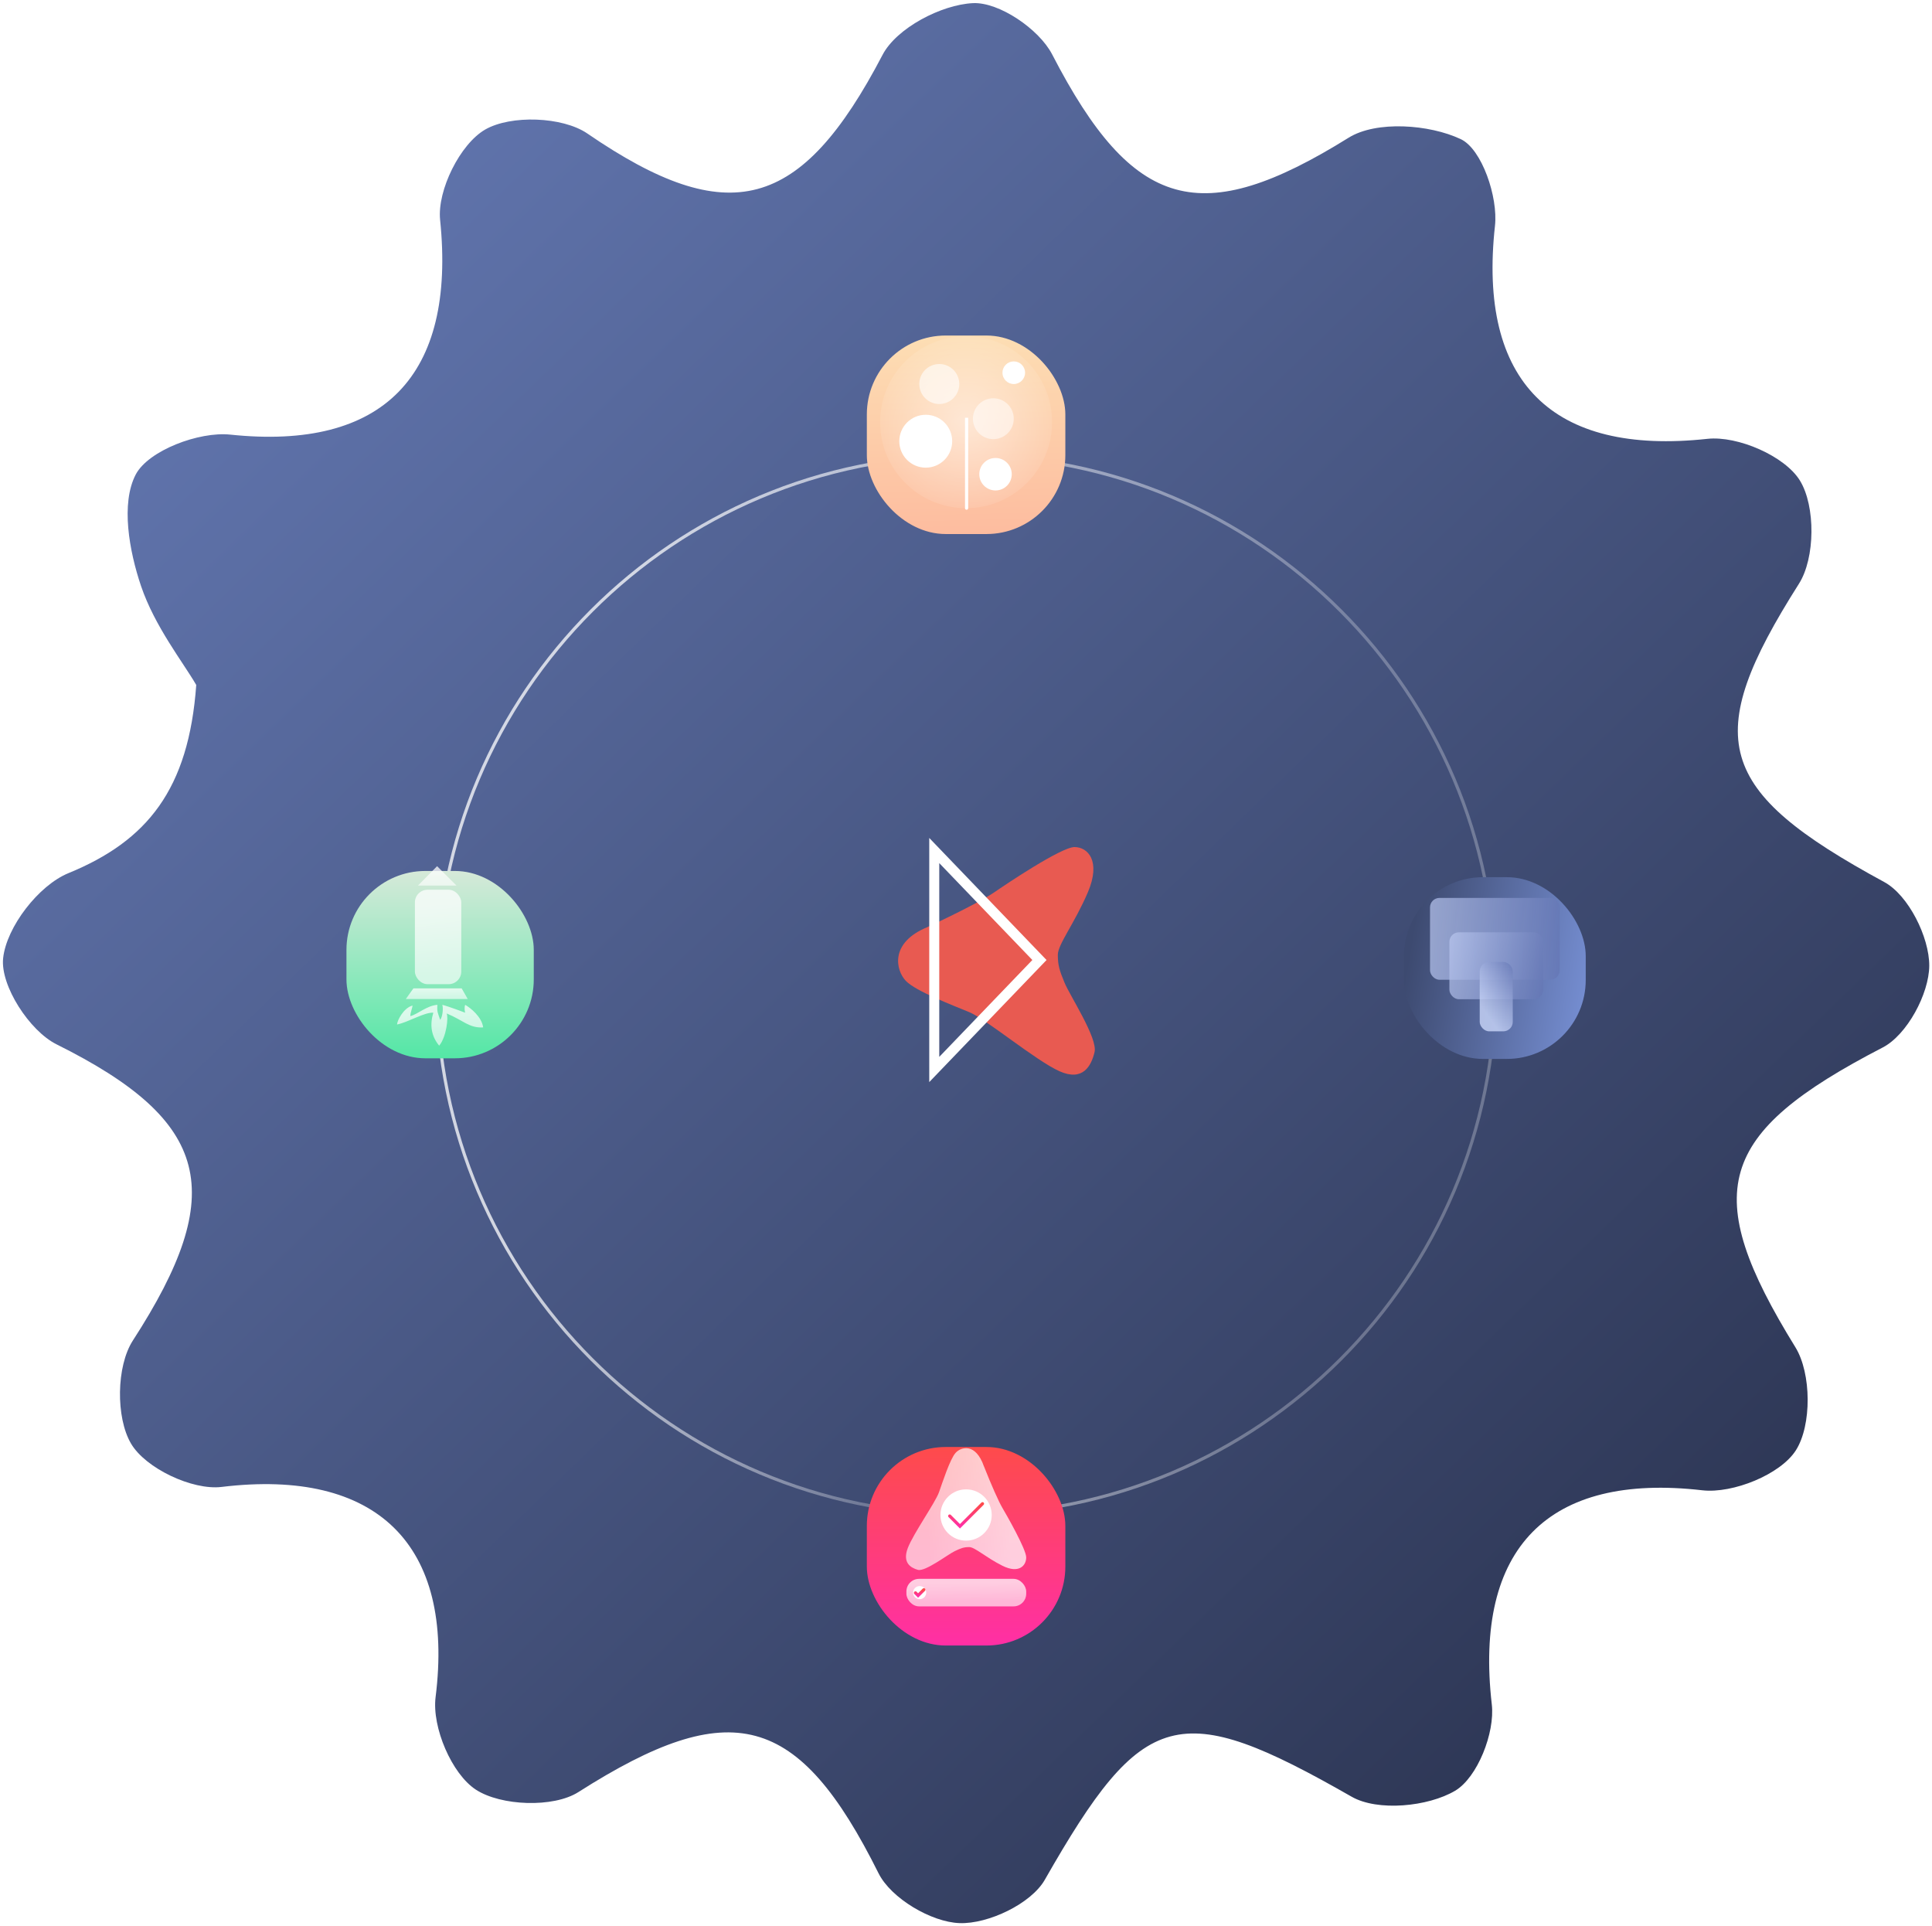 <svg xmlns="http://www.w3.org/2000/svg" width="612" height="610" fill="none" viewBox="0 0 612 610"><circle cx="200.448" cy="373.957" r="13.564" fill="url(#a)" fill-opacity="0.75" transform="rotate(180 200.448 373.957)"/><path fill="url(#b)" d="M62.169 216.962c-4.176-7.201-13.138-18.504-17.497-31.356-3.75-11.09-6.462-26.13-1.677-35.306 3.994-7.596 20.027-13.673 29.934-12.64 48.498 5.105 71.574-18.564 66.483-68.03-.945-9.358 6.34-24.003 14.266-28.59 8.108-4.68 24.508-4.133 32.372 1.245 44.749 30.688 67.702 24.52 93.521-24.915 4.451-8.507 18.625-15.89 28.623-16.377 8.292-.395 20.942 8.234 25.088 16.225 25.666 49.678 47.187 55.481 93.917 26.404 8.779-5.47 25.575-4.254 35.543.456 6.675 3.16 11.827 18.352 10.821 27.436-5.456 49.435 18.076 72.831 67.306 67.483 9.602-1.033 24.538 5.469 29.293 13.217 4.969 8.082 4.878 24.55-.335 32.723-31.092 49.01-26.489 65.417 27.038 94.434 7.682 4.162 14.297 17.47 14.266 26.525-.061 8.872-7.041 21.907-14.753 25.887-52.735 27.285-58.009 45.758-27.648 94.949 5.09 8.265 5.212 24.703.152 32.633-4.877 7.656-19.936 13.764-29.629 12.67-48.803-5.621-72.396 18.23-66.696 67.847 1.036 8.933-4.542 23.122-11.614 27.315-8.566 5.074-24.538 6.624-32.799 1.884-54.747-31.295-65.995-28.348-97.179 26.312-4.329 7.596-17.954 14.068-27.008 13.734-8.931-.304-21.673-7.839-25.636-15.739-25.392-50.923-46.729-56.575-95.105-25.765-7.926 5.043-24.539 4.405-32.465-.76-7.651-4.983-13.961-19.78-12.772-29.29 6.066-48.371-18.625-72.557-67.793-66.602-9.267 1.125-24.112-5.924-28.684-13.733-4.847-8.234-4.664-24.52.579-32.632 30.421-47.004 24.66-69.519-24.173-93.826C9.342 326.526.076 312.185.99 303.526c1.037-9.875 11.248-23.122 20.728-26.981 24.905-10.209 38.073-26.495 40.45-59.644z"/><path fill="#E85A51" d="M293.832 293.614c9.517-4.407 17.978-8.805 21.157-11.004 3.17-2.199 21.157-14.311 25.383-14.311 4.227 0 8.461 4.407 4.235 14.311-4.235 9.905-9.518 16.511-9.518 19.818s.529 4.957 2.114 8.805c1.714 4.173 10.574 17.61 9.517 22.017-1.056 4.407-3.698 9.355-11.102 6.057-7.405-3.299-23.271-16.511-28.562-18.71s-16.922-6.606-20.101-9.904-5.291-12.113 6.877-17.061z"/><path fill="#fff" d="M294.36 342.731v-77.316l37.153 38.663-37.153 38.662zm3.17-69.349v61.373l29.488-30.686z"/><path stroke="url(#c)" stroke-opacity="0.75" d="M306.029 479.693c92.62 0 167.704-75.084 167.704-167.704s-75.084-167.704-167.704-167.704-167.703 75.084-167.703 167.704"/><path stroke="url(#d)" stroke-opacity="0.75" d="M306.029 479.692c-92.62 0-167.703-75.083-167.703-167.703"/><g filter="url(#e)"><rect width="62.88" height="62.88" x="274.589" y="454.321" fill="url(#f)" rx="25"/></g><path fill="url(#g)" fill-opacity="0.75" d="M311.696 464.471c2.329 5.896 4.653 11.137 5.815 13.106 1.162 1.963 7.562 13.105 7.562 15.723 0 2.617-2.329 5.241-7.562 2.623-5.234-2.623-8.724-5.896-10.472-5.896s-2.619.328-4.652 1.309c-2.205 1.062-9.305 6.55-11.634 5.896-2.328-.655-4.943-2.291-3.2-6.877s8.724-14.414 9.886-17.692 3.491-10.482 5.233-12.451c1.743-1.969 6.401-3.277 9.015 4.259z"/><rect width="37.951" height="8.717" x="287.122" y="500.085" fill="url(#h)" fill-opacity="0.75" rx="4"/><circle cx="306.029" cy="479.859" r="8.121" fill="#fff"/><path stroke="url(#i)" stroke-linecap="round" d="m300.833 480.184 3.248 3.248 7.145-7.145"/><circle cx="291.32" cy="504.444" r="2.078" fill="#fff"/><path stroke="url(#j)" stroke-linecap="round" d="m289.99 504.527.831.831 1.828-1.828"/><g filter="url(#k)"><rect width="59.338" height="59.338" x="109.746" y="271.87" fill="url(#l)" rx="25"/></g><rect width="14.686" height="29.912" x="131.429" y="281.818" fill="url(#m)" fill-opacity="0.75" rx="4"/><path fill="url(#n)" fill-opacity="0.75" d="m130.967 313.048-2.411 3.375h19.606l-1.929-3.375z"/><path fill="url(#o)" fill-opacity="0.75" d="M144.606 280.499h-12.213l6.066-6.147z"/><path fill="url(#p)" fill-opacity="0.75" d="M125.776 324.498c.026-1.259 2.065-5.247 4.861-5.986.187.228-.707 2.242-.643 3.335 2.41-.643 5.223-3.335 8.557-3.576-.161 2.21.121 2.491.884 4.741.723-.804 1.044-3.536.683-4.741.536.121 2.732.788 7.231 2.491-.134-.442-.321-1.559 0-2.491 1.714.978 5.255 3.777 5.705 7.151-4.459.281-6.428-2.33-11.57-4.419.602 1.205-.04 7.432-2.37 10.204-2.612-3.173-2.973-6.709-1.848-10.445-2.773-.201-7.915 3.013-11.49 3.736"/><g filter="url(#q)"><rect width="62.88" height="62.88" x="274.589" y="102.273" fill="url(#r)" rx="25"/></g><circle cx="306.029" cy="133.713" r="27.241" fill="url(#s)" fill-opacity="0.5"/><circle cx="297.54" cy="121.635" r="6.334" fill="#fff" fill-opacity="0.6"/><circle cx="293.249" cy="139.75" r="8.377" fill="#fff"/><ellipse cx="315.349" cy="150.204" fill="#fff" rx="5.142" ry="5.142"/><circle cx="321.131" cy="118.053" r="3.582" fill="#fff"/><circle cx="314.658" cy="132.624" r="6.473" fill="#fff" fill-opacity="0.52"/><path fill="#fff" d="M305.689 160.954a.5.5 0 0 0 1 0zm0-28.627v28.627h1v-28.627z"/><g filter="url(#t)"><rect width="57.566" height="57.566" x="444.746" y="273.839" fill="url(#u)" rx="25"/></g><rect width="41.083" height="25.925" x="452.988" y="284.403" fill="url(#v)" fill-opacity="0.75" rx="3"/><rect width="29.677" height="21.186" x="459.128" y="295.306" fill="url(#w)" fill-opacity="0.75" rx="3"/><rect width="10.471" height="21.973" x="468.731" y="304.694" fill="url(#x)" fill-opacity="0.75" rx="3"/><defs><linearGradient id="a" x1="203.006" x2="204.711" y1="360.393" y2="382.405" gradientUnits="userSpaceOnUse"><stop offset="0.167" stop-color="#fff"/><stop offset="1" stop-color="#fff" stop-opacity="0.86"/></linearGradient><linearGradient id="b" x1="163.915" x2="809.092" y1="-405.143" y2="260.601" gradientUnits="userSpaceOnUse"><stop stop-color="#7891D6"/><stop offset="1" stop-color="#2D3654"/></linearGradient><linearGradient id="c" x1="181.345" x2="414.049" y1="385.021" y2="403.289" gradientUnits="userSpaceOnUse"><stop stop-color="#fff"/><stop offset="1" stop-color="#fff" stop-opacity="0.35"/></linearGradient><linearGradient id="d" x1="159.835" x2="276.188" y1="432.356" y2="441.49" gradientUnits="userSpaceOnUse"><stop stop-color="#fff"/><stop offset="1" stop-color="#fff" stop-opacity="0.35"/></linearGradient><linearGradient id="f" x1="306.029" x2="306.029" y1="454.321" y2="517.201" gradientUnits="userSpaceOnUse"><stop stop-color="#FE4B4B"/><stop offset="1" stop-color="#FF2FA5"/></linearGradient><linearGradient id="g" x1="325.073" x2="294.163" y1="481.626" y2="483.988" gradientUnits="userSpaceOnUse"><stop offset="0.167" stop-color="#fff"/><stop offset="1" stop-color="#fff" stop-opacity="0.86"/></linearGradient><linearGradient id="h" x1="309.676" x2="309.802" y1="500.085" y2="507.199" gradientUnits="userSpaceOnUse"><stop offset="0.167" stop-color="#fff"/><stop offset="1" stop-color="#fff" stop-opacity="0.86"/></linearGradient><linearGradient id="i" x1="306.029" x2="306.029" y1="476.287" y2="483.432" gradientUnits="userSpaceOnUse"><stop stop-color="#FE4B4B"/><stop offset="1" stop-color="#FF2FA5"/></linearGradient><linearGradient id="j" x1="291.32" x2="291.32" y1="503.53" y2="505.358" gradientUnits="userSpaceOnUse"><stop stop-color="#FE4B4B"/><stop offset="1" stop-color="#FF2FA5"/></linearGradient><linearGradient id="l" x1="139.415" x2="139.415" y1="271.87" y2="331.207" gradientUnits="userSpaceOnUse"><stop stop-color="#D6E9D9"/><stop offset="1" stop-color="#54E7A6"/></linearGradient><linearGradient id="m" x1="140.156" x2="143.915" y1="281.818" y2="305.642" gradientUnits="userSpaceOnUse"><stop offset="0.167" stop-color="#fff"/><stop offset="1" stop-color="#fff" stop-opacity="0.86"/></linearGradient><linearGradient id="n" x1="140.207" x2="140.244" y1="313.048" y2="315.803" gradientUnits="userSpaceOnUse"><stop offset="0.167" stop-color="#fff"/><stop offset="1" stop-color="#fff" stop-opacity="0.86"/></linearGradient><linearGradient id="o" x1="139.651" x2="139.846" y1="274.352" y2="279.362" gradientUnits="userSpaceOnUse"><stop offset="0.167" stop-color="#fff"/><stop offset="1" stop-color="#fff" stop-opacity="0.86"/></linearGradient><linearGradient id="p" x1="141.987" x2="142.374" y1="318.271" y2="328.817" gradientUnits="userSpaceOnUse"><stop offset="0.167" stop-color="#fff"/><stop offset="1" stop-color="#fff" stop-opacity="0.86"/></linearGradient><linearGradient id="r" x1="308.641" x2="306.79" y1="168.805" y2="82.813" gradientUnits="userSpaceOnUse"><stop offset="0.04" stop-color="#FDBC9F"/><stop offset="0.87" stop-color="#FDE2B6"/></linearGradient><linearGradient id="u" x1="502.313" x2="442.424" y1="331.405" y2="321.186" gradientUnits="userSpaceOnUse"><stop stop-color="#7891D6"/><stop offset="1" stop-color="#3D4A70"/></linearGradient><linearGradient id="v" x1="516.295" x2="436.097" y1="292.614" y2="288.583" gradientUnits="userSpaceOnUse"><stop offset="0.167" stop-color="#5568AA"/><stop offset="1" stop-color="#D2DEFF"/></linearGradient><linearGradient id="w" x1="505.72" x2="448.006" y1="311.034" y2="298.003" gradientUnits="userSpaceOnUse"><stop offset="0.167" stop-color="#5568AA"/><stop offset="1" stop-color="#D2DEFF"/></linearGradient><linearGradient id="x" x1="486.617" x2="468.306" y1="304.694" y2="317.595" gradientUnits="userSpaceOnUse"><stop offset="0.167" stop-color="#5568AA"/><stop offset="1" stop-color="#D2DEFF"/></linearGradient><filter id="e" width="75.48" height="75.48" x="268.289" y="452.021" color-interpolation-filters="sRGB" filterUnits="userSpaceOnUse"><feFlood flood-opacity="0" result="BackgroundImageFix"/><feColorMatrix in="SourceAlpha" result="hardAlpha" values="0 0 0 0 0 0 0 0 0 0 0 0 0 0 0 0 0 0 127 0"/><feOffset dy="4"/><feGaussianBlur stdDeviation="3.15"/><feComposite in2="hardAlpha" operator="out"/><feColorMatrix values="0 0 0 0 1 0 0 0 0 0.192 0 0 0 0 0.627 0 0 0 0.39 0"/><feBlend in2="BackgroundImageFix" result="effect1_dropShadow_7631_9158"/><feBlend in="SourceGraphic" in2="effect1_dropShadow_7631_9158" result="shape"/></filter><filter id="k" width="67.338" height="67.338" x="105.746" y="271.87" color-interpolation-filters="sRGB" filterUnits="userSpaceOnUse"><feFlood flood-opacity="0" result="BackgroundImageFix"/><feColorMatrix in="SourceAlpha" result="hardAlpha" values="0 0 0 0 0 0 0 0 0 0 0 0 0 0 0 0 0 0 127 0"/><feOffset dy="4"/><feGaussianBlur stdDeviation="2"/><feComposite in2="hardAlpha" operator="out"/><feColorMatrix values="0 0 0 0 0.439 0 0 0 0 0.91 0 0 0 0 0.694 0 0 0 0.52 0"/><feBlend in2="BackgroundImageFix" result="effect1_dropShadow_7631_9158"/><feBlend in="SourceGraphic" in2="effect1_dropShadow_7631_9158" result="shape"/></filter><filter id="q" width="72.68" height="72.68" x="269.689" y="101.373" color-interpolation-filters="sRGB" filterUnits="userSpaceOnUse"><feFlood flood-opacity="0" result="BackgroundImageFix"/><feColorMatrix in="SourceAlpha" result="hardAlpha" values="0 0 0 0 0 0 0 0 0 0 0 0 0 0 0 0 0 0 127 0"/><feOffset dy="4"/><feGaussianBlur stdDeviation="2.45"/><feComposite in2="hardAlpha" operator="out"/><feColorMatrix values="0 0 0 0 0.996 0 0 0 0 0.753 0 0 0 0 0.635 0 0 0 0.59 0"/><feBlend in2="BackgroundImageFix" result="effect1_dropShadow_7631_9158"/><feBlend in="SourceGraphic" in2="effect1_dropShadow_7631_9158" result="shape"/></filter><filter id="t" width="67.966" height="67.966" x="439.546" y="272.639" color-interpolation-filters="sRGB" filterUnits="userSpaceOnUse"><feFlood flood-opacity="0" result="BackgroundImageFix"/><feColorMatrix in="SourceAlpha" result="hardAlpha" values="0 0 0 0 0 0 0 0 0 0 0 0 0 0 0 0 0 0 127 0"/><feOffset dy="4"/><feGaussianBlur stdDeviation="2.6"/><feComposite in2="hardAlpha" operator="out"/><feColorMatrix values="0 0 0 0 0.412 0 0 0 0 0.498 0 0 0 0 0.737 0 0 0 0.51 0"/><feBlend in2="BackgroundImageFix" result="effect1_dropShadow_7631_9158"/><feBlend in="SourceGraphic" in2="effect1_dropShadow_7631_9158" result="shape"/></filter><radialGradient id="s" cx="0" cy="0" r="1" gradientTransform="rotate(90 86.158 219.871)scale(27.241)" gradientUnits="userSpaceOnUse"><stop stop-color="#fff"/><stop offset="1" stop-color="#fff" stop-opacity="0.19"/></radialGradient></defs></svg>